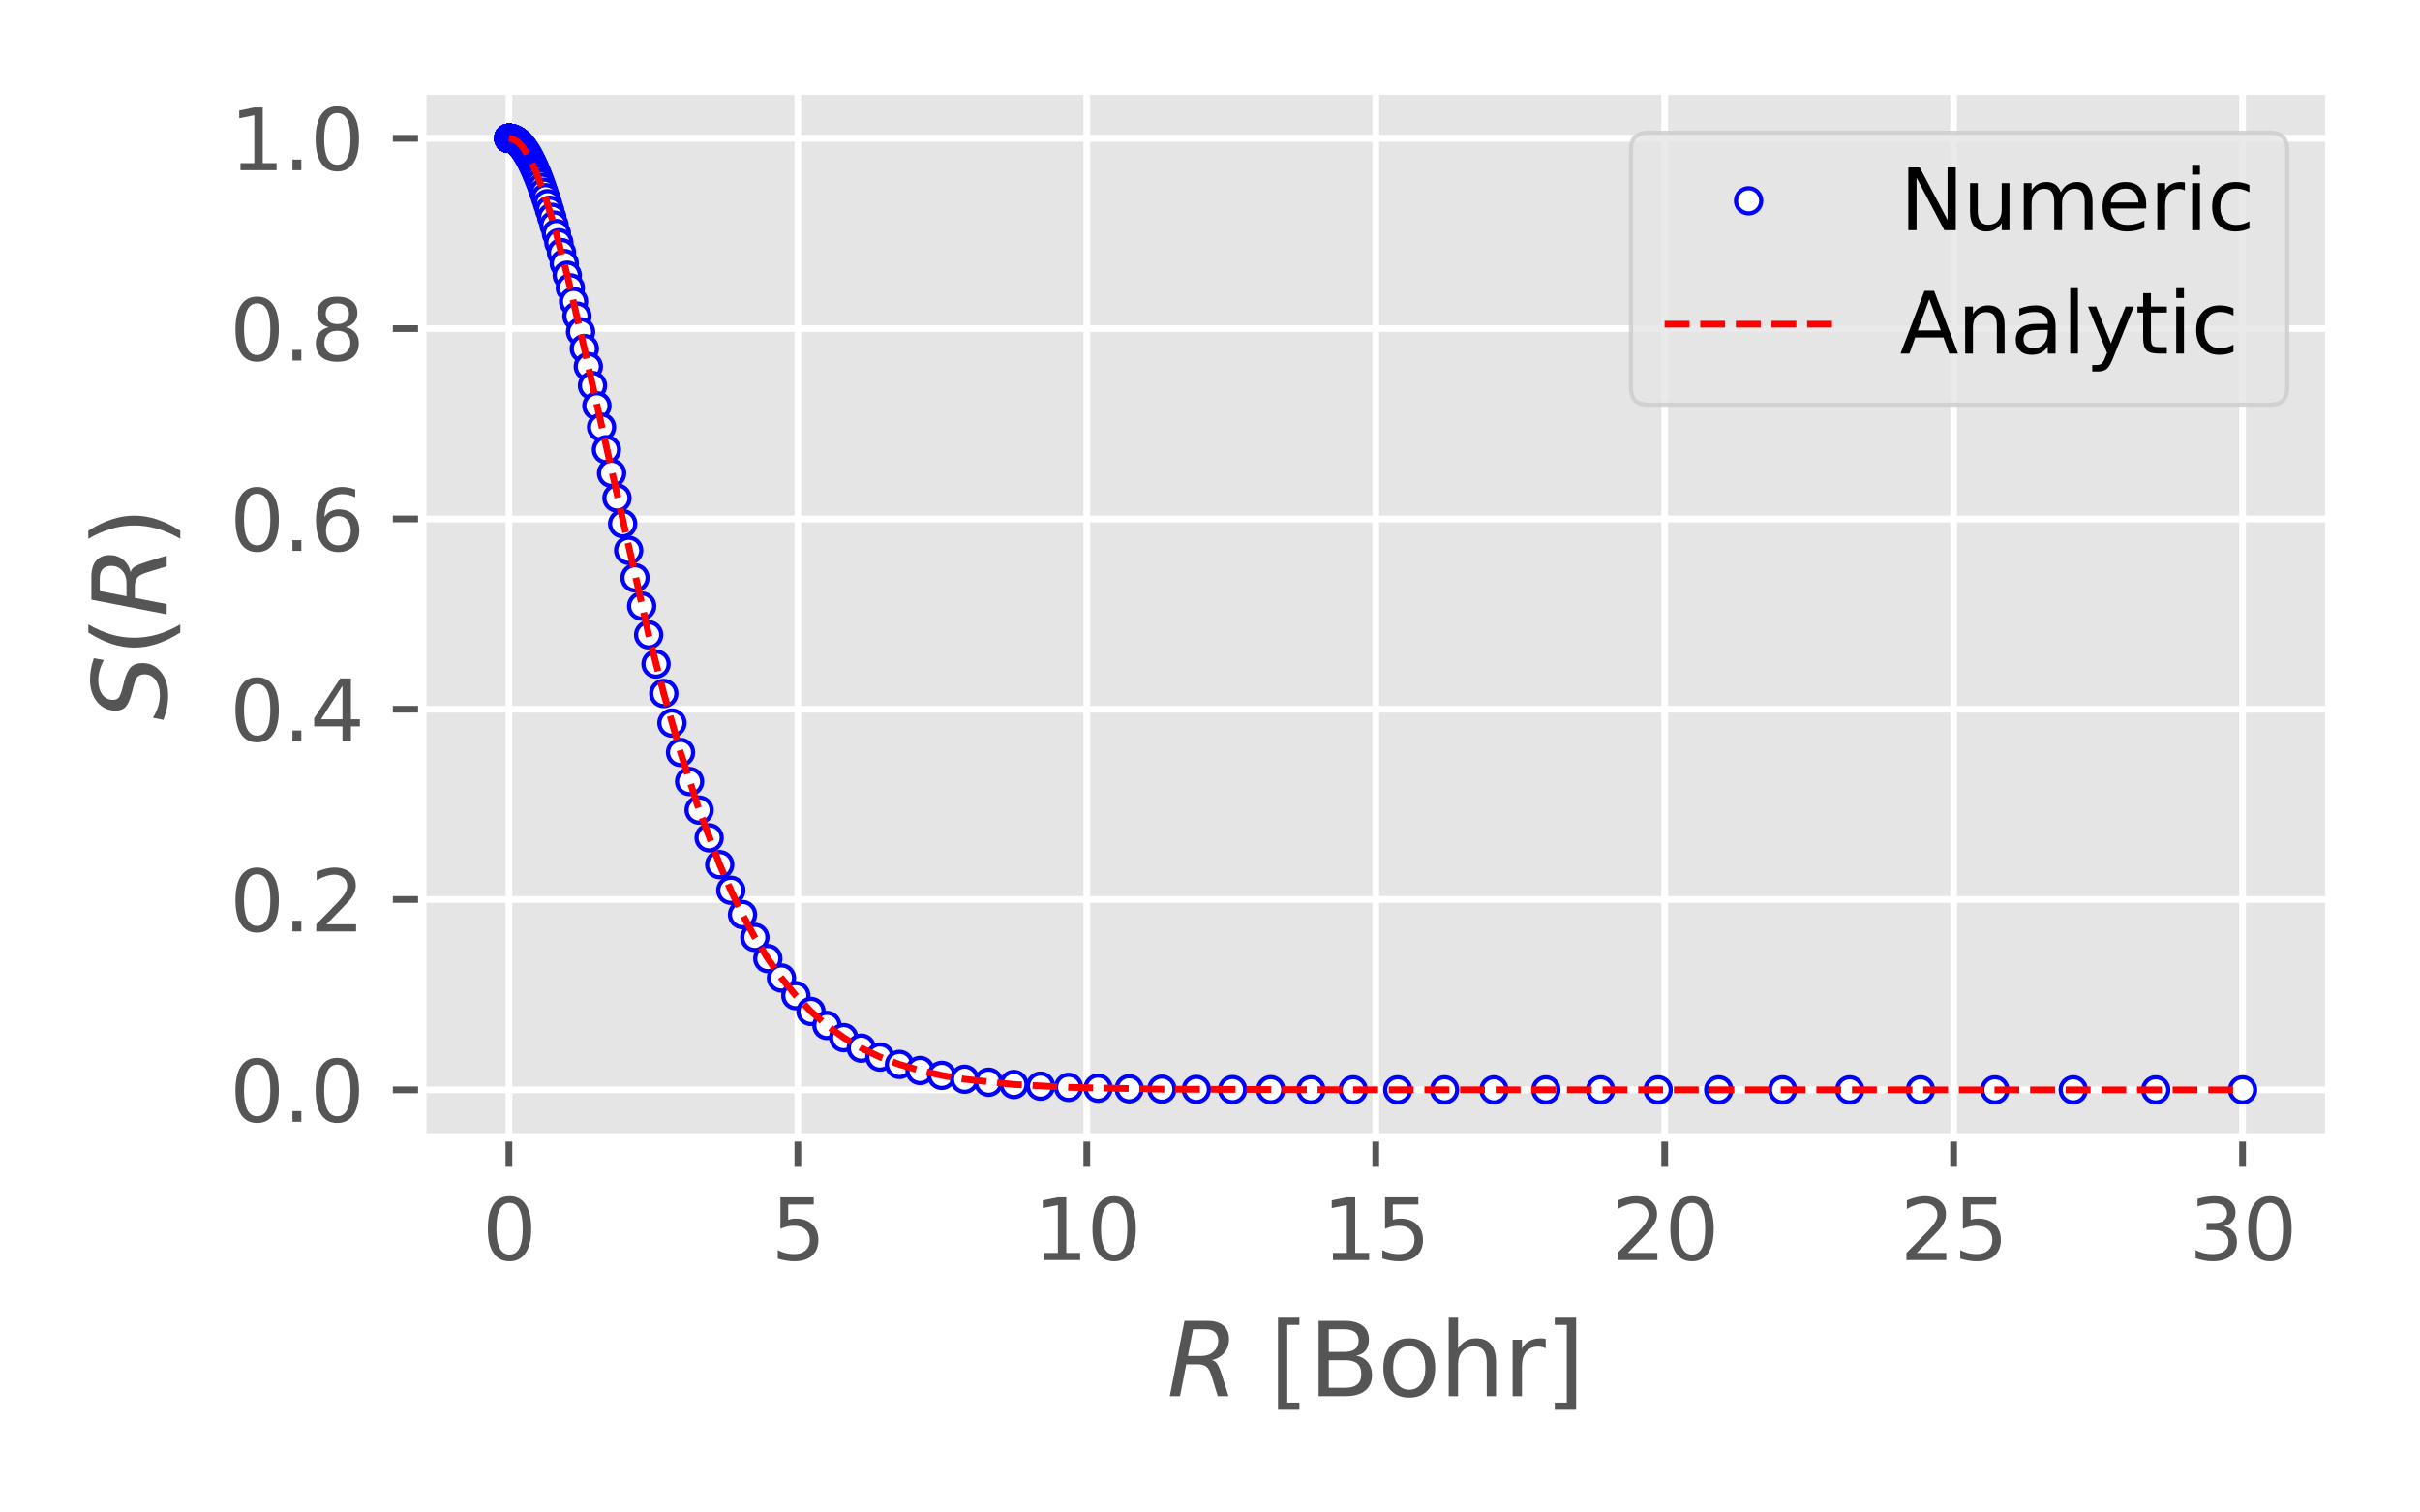 <?xml version="1.0" encoding="utf-8" standalone="no"?>
<!DOCTYPE svg PUBLIC "-//W3C//DTD SVG 1.1//EN"
  "http://www.w3.org/Graphics/SVG/1.1/DTD/svg11.dtd">
<svg xmlns:xlink="http://www.w3.org/1999/xlink" width="288pt" height="180pt" viewBox="0 0 288 180" xmlns="http://www.w3.org/2000/svg" version="1.1">
 <defs>
  <style type="text/css">*{stroke-linejoin: round; stroke-linecap: butt}</style>
 </defs>
 <g id="figure_1">
  <g id="patch_1">
   <path d="M 0 180 
L 288 180 
L 288 0 
L 0 0 
z
" style="fill: #ffffff"/>
  </g>
  <g id="axes_1">
   <g id="patch_2">
    <path d="M 50.25 135.36 
L 277.2 135.36 
L 277.2 10.8 
L 50.25 10.8 
z
" style="fill: #e5e5e5"/>
   </g>
   <g id="matplotlib.axis_1">
    <g id="xtick_1">
     <g id="line2d_1">
      <path d="M 60.565 135.36 
L 60.565 10.8 
" clip-path="url(#p4a7aaa3479)" style="fill: none; stroke: #ffffff; stroke-width: 0.8; stroke-linecap: square"/>
     </g>
     <g id="line2d_2">
      <defs>
       <path id="mb298e457af" d="M 0 0 
L 0 3.5 
" style="stroke: #555555; stroke-width: 0.8"/>
      </defs>
      <g>
       <use xlink:href="#mb298e457af" x="60.565" y="135.36" style="fill: #555555; stroke: #555555; stroke-width: 0.8"/>
      </g>
     </g>
     <g id="text_1">
      <!-- 0 -->
      <g style="fill: #555555" transform="translate(57.384 149.958)scale(0.1 -0.1)">
       <defs>
        <path id="DejaVuSans-30" d="M 2034 4250 
Q 1547 4250 1301 3770 
Q 1056 3291 1056 2328 
Q 1056 1369 1301 889 
Q 1547 409 2034 409 
Q 2525 409 2770 889 
Q 3016 1369 3016 2328 
Q 3016 3291 2770 3770 
Q 2525 4250 2034 4250 
z
M 2034 4750 
Q 2819 4750 3233 4129 
Q 3647 3509 3647 2328 
Q 3647 1150 3233 529 
Q 2819 -91 2034 -91 
Q 1250 -91 836 529 
Q 422 1150 422 2328 
Q 422 3509 836 4129 
Q 1250 4750 2034 4750 
z
" transform="scale(0.016)"/>
       </defs>
       <use xlink:href="#DejaVuSans-30"/>
      </g>
     </g>
    </g>
    <g id="xtick_2">
     <g id="line2d_3">
      <path d="M 94.952 135.36 
L 94.952 10.8 
" clip-path="url(#p4a7aaa3479)" style="fill: none; stroke: #ffffff; stroke-width: 0.8; stroke-linecap: square"/>
     </g>
     <g id="line2d_4">
      <g>
       <use xlink:href="#mb298e457af" x="94.952" y="135.36" style="fill: #555555; stroke: #555555; stroke-width: 0.8"/>
      </g>
     </g>
     <g id="text_2">
      <!-- 5 -->
      <g style="fill: #555555" transform="translate(91.771 149.958)scale(0.1 -0.1)">
       <defs>
        <path id="DejaVuSans-35" d="M 691 4666 
L 3169 4666 
L 3169 4134 
L 1269 4134 
L 1269 2991 
Q 1406 3038 1543 3061 
Q 1681 3084 1819 3084 
Q 2600 3084 3056 2656 
Q 3513 2228 3513 1497 
Q 3513 744 3044 326 
Q 2575 -91 1722 -91 
Q 1428 -91 1123 -41 
Q 819 9 494 109 
L 494 744 
Q 775 591 1075 516 
Q 1375 441 1709 441 
Q 2250 441 2565 725 
Q 2881 1009 2881 1497 
Q 2881 1984 2565 2268 
Q 2250 2553 1709 2553 
Q 1456 2553 1204 2497 
Q 953 2441 691 2322 
L 691 4666 
z
" transform="scale(0.016)"/>
       </defs>
       <use xlink:href="#DejaVuSans-35"/>
      </g>
     </g>
    </g>
    <g id="xtick_3">
     <g id="line2d_5">
      <path d="M 129.338 135.36 
L 129.338 10.8 
" clip-path="url(#p4a7aaa3479)" style="fill: none; stroke: #ffffff; stroke-width: 0.8; stroke-linecap: square"/>
     </g>
     <g id="line2d_6">
      <g>
       <use xlink:href="#mb298e457af" x="129.338" y="135.36" style="fill: #555555; stroke: #555555; stroke-width: 0.8"/>
      </g>
     </g>
     <g id="text_3">
      <!-- 10 -->
      <g style="fill: #555555" transform="translate(122.976 149.958)scale(0.1 -0.1)">
       <defs>
        <path id="DejaVuSans-31" d="M 794 531 
L 1825 531 
L 1825 4091 
L 703 3866 
L 703 4441 
L 1819 4666 
L 2450 4666 
L 2450 531 
L 3481 531 
L 3481 0 
L 794 0 
L 794 531 
z
" transform="scale(0.016)"/>
       </defs>
       <use xlink:href="#DejaVuSans-31"/>
       <use xlink:href="#DejaVuSans-30" x="63.623"/>
      </g>
     </g>
    </g>
    <g id="xtick_4">
     <g id="line2d_7">
      <path d="M 163.725 135.36 
L 163.725 10.8 
" clip-path="url(#p4a7aaa3479)" style="fill: none; stroke: #ffffff; stroke-width: 0.8; stroke-linecap: square"/>
     </g>
     <g id="line2d_8">
      <g>
       <use xlink:href="#mb298e457af" x="163.725" y="135.36" style="fill: #555555; stroke: #555555; stroke-width: 0.8"/>
      </g>
     </g>
     <g id="text_4">
      <!-- 15 -->
      <g style="fill: #555555" transform="translate(157.362 149.958)scale(0.1 -0.1)">
       <use xlink:href="#DejaVuSans-31"/>
       <use xlink:href="#DejaVuSans-35" x="63.623"/>
      </g>
     </g>
    </g>
    <g id="xtick_5">
     <g id="line2d_9">
      <path d="M 198.111 135.36 
L 198.111 10.8 
" clip-path="url(#p4a7aaa3479)" style="fill: none; stroke: #ffffff; stroke-width: 0.8; stroke-linecap: square"/>
     </g>
     <g id="line2d_10">
      <g>
       <use xlink:href="#mb298e457af" x="198.111" y="135.36" style="fill: #555555; stroke: #555555; stroke-width: 0.8"/>
      </g>
     </g>
     <g id="text_5">
      <!-- 20 -->
      <g style="fill: #555555" transform="translate(191.749 149.958)scale(0.1 -0.1)">
       <defs>
        <path id="DejaVuSans-32" d="M 1228 531 
L 3431 531 
L 3431 0 
L 469 0 
L 469 531 
Q 828 903 1448 1529 
Q 2069 2156 2228 2338 
Q 2531 2678 2651 2914 
Q 2772 3150 2772 3378 
Q 2772 3750 2511 3984 
Q 2250 4219 1831 4219 
Q 1534 4219 1204 4116 
Q 875 4013 500 3803 
L 500 4441 
Q 881 4594 1212 4672 
Q 1544 4750 1819 4750 
Q 2544 4750 2975 4387 
Q 3406 4025 3406 3419 
Q 3406 3131 3298 2873 
Q 3191 2616 2906 2266 
Q 2828 2175 2409 1742 
Q 1991 1309 1228 531 
z
" transform="scale(0.016)"/>
       </defs>
       <use xlink:href="#DejaVuSans-32"/>
       <use xlink:href="#DejaVuSans-30" x="63.623"/>
      </g>
     </g>
    </g>
    <g id="xtick_6">
     <g id="line2d_11">
      <path d="M 232.498 135.36 
L 232.498 10.8 
" clip-path="url(#p4a7aaa3479)" style="fill: none; stroke: #ffffff; stroke-width: 0.8; stroke-linecap: square"/>
     </g>
     <g id="line2d_12">
      <g>
       <use xlink:href="#mb298e457af" x="232.498" y="135.36" style="fill: #555555; stroke: #555555; stroke-width: 0.8"/>
      </g>
     </g>
     <g id="text_6">
      <!-- 25 -->
      <g style="fill: #555555" transform="translate(226.135 149.958)scale(0.1 -0.1)">
       <use xlink:href="#DejaVuSans-32"/>
       <use xlink:href="#DejaVuSans-35" x="63.623"/>
      </g>
     </g>
    </g>
    <g id="xtick_7">
     <g id="line2d_13">
      <path d="M 266.884 135.36 
L 266.884 10.8 
" clip-path="url(#p4a7aaa3479)" style="fill: none; stroke: #ffffff; stroke-width: 0.8; stroke-linecap: square"/>
     </g>
     <g id="line2d_14">
      <g>
       <use xlink:href="#mb298e457af" x="266.884" y="135.36" style="fill: #555555; stroke: #555555; stroke-width: 0.8"/>
      </g>
     </g>
     <g id="text_7">
      <!-- 30 -->
      <g style="fill: #555555" transform="translate(260.522 149.958)scale(0.1 -0.1)">
       <defs>
        <path id="DejaVuSans-33" d="M 2597 2516 
Q 3050 2419 3304 2112 
Q 3559 1806 3559 1356 
Q 3559 666 3084 287 
Q 2609 -91 1734 -91 
Q 1441 -91 1130 -33 
Q 819 25 488 141 
L 488 750 
Q 750 597 1062 519 
Q 1375 441 1716 441 
Q 2309 441 2620 675 
Q 2931 909 2931 1356 
Q 2931 1769 2642 2001 
Q 2353 2234 1838 2234 
L 1294 2234 
L 1294 2753 
L 1863 2753 
Q 2328 2753 2575 2939 
Q 2822 3125 2822 3475 
Q 2822 3834 2567 4026 
Q 2313 4219 1838 4219 
Q 1578 4219 1281 4162 
Q 984 4106 628 3988 
L 628 4550 
Q 988 4650 1302 4700 
Q 1616 4750 1894 4750 
Q 2613 4750 3031 4423 
Q 3450 4097 3450 3541 
Q 3450 3153 3228 2886 
Q 3006 2619 2597 2516 
z
" transform="scale(0.016)"/>
       </defs>
       <use xlink:href="#DejaVuSans-33"/>
       <use xlink:href="#DejaVuSans-30" x="63.623"/>
      </g>
     </g>
    </g>
    <g id="text_8">
     <!-- $R$ [Bohr] -->
     <g style="fill: #555555" transform="translate(138.885 166.156)scale(0.12 -0.12)">
      <defs>
       <path id="DejaVuSans-Oblique-52" d="M 1613 4147 
L 1294 2491 
L 2106 2491 
Q 2584 2491 2879 2755 
Q 3175 3019 3175 3444 
Q 3175 3784 2976 3965 
Q 2778 4147 2406 4147 
L 1613 4147 
z
M 2772 2241 
Q 2972 2194 3105 2009 
Q 3238 1825 3413 1275 
L 3809 0 
L 3144 0 
L 2778 1197 
Q 2638 1659 2453 1815 
Q 2269 1972 1888 1972 
L 1191 1972 
L 806 0 
L 172 0 
L 1081 4666 
L 2503 4666 
Q 3150 4666 3495 4373 
Q 3841 4081 3841 3531 
Q 3841 3044 3547 2687 
Q 3253 2331 2772 2241 
z
" transform="scale(0.016)"/>
       <path id="DejaVuSans-20" transform="scale(0.016)"/>
       <path id="DejaVuSans-5b" d="M 550 4863 
L 1875 4863 
L 1875 4416 
L 1125 4416 
L 1125 -397 
L 1875 -397 
L 1875 -844 
L 550 -844 
L 550 4863 
z
" transform="scale(0.016)"/>
       <path id="DejaVuSans-42" d="M 1259 2228 
L 1259 519 
L 2272 519 
Q 2781 519 3026 730 
Q 3272 941 3272 1375 
Q 3272 1813 3026 2020 
Q 2781 2228 2272 2228 
L 1259 2228 
z
M 1259 4147 
L 1259 2741 
L 2194 2741 
Q 2656 2741 2882 2914 
Q 3109 3088 3109 3444 
Q 3109 3797 2882 3972 
Q 2656 4147 2194 4147 
L 1259 4147 
z
M 628 4666 
L 2241 4666 
Q 2963 4666 3353 4366 
Q 3744 4066 3744 3513 
Q 3744 3084 3544 2831 
Q 3344 2578 2956 2516 
Q 3422 2416 3680 2098 
Q 3938 1781 3938 1306 
Q 3938 681 3513 340 
Q 3088 0 2303 0 
L 628 0 
L 628 4666 
z
" transform="scale(0.016)"/>
       <path id="DejaVuSans-6f" d="M 1959 3097 
Q 1497 3097 1228 2736 
Q 959 2375 959 1747 
Q 959 1119 1226 758 
Q 1494 397 1959 397 
Q 2419 397 2687 759 
Q 2956 1122 2956 1747 
Q 2956 2369 2687 2733 
Q 2419 3097 1959 3097 
z
M 1959 3584 
Q 2709 3584 3137 3096 
Q 3566 2609 3566 1747 
Q 3566 888 3137 398 
Q 2709 -91 1959 -91 
Q 1206 -91 779 398 
Q 353 888 353 1747 
Q 353 2609 779 3096 
Q 1206 3584 1959 3584 
z
" transform="scale(0.016)"/>
       <path id="DejaVuSans-68" d="M 3513 2113 
L 3513 0 
L 2938 0 
L 2938 2094 
Q 2938 2591 2744 2837 
Q 2550 3084 2163 3084 
Q 1697 3084 1428 2787 
Q 1159 2491 1159 1978 
L 1159 0 
L 581 0 
L 581 4863 
L 1159 4863 
L 1159 2956 
Q 1366 3272 1645 3428 
Q 1925 3584 2291 3584 
Q 2894 3584 3203 3211 
Q 3513 2838 3513 2113 
z
" transform="scale(0.016)"/>
       <path id="DejaVuSans-72" d="M 2631 2963 
Q 2534 3019 2420 3045 
Q 2306 3072 2169 3072 
Q 1681 3072 1420 2755 
Q 1159 2438 1159 1844 
L 1159 0 
L 581 0 
L 581 3500 
L 1159 3500 
L 1159 2956 
Q 1341 3275 1631 3429 
Q 1922 3584 2338 3584 
Q 2397 3584 2469 3576 
Q 2541 3569 2628 3553 
L 2631 2963 
z
" transform="scale(0.016)"/>
       <path id="DejaVuSans-5d" d="M 1947 4863 
L 1947 -844 
L 622 -844 
L 622 -397 
L 1369 -397 
L 1369 4416 
L 622 4416 
L 622 4863 
L 1947 4863 
z
" transform="scale(0.016)"/>
      </defs>
      <use xlink:href="#DejaVuSans-Oblique-52" transform="translate(0 0.016)"/>
      <use xlink:href="#DejaVuSans-20" transform="translate(69.482 0.016)"/>
      <use xlink:href="#DejaVuSans-5b" transform="translate(101.27 0.016)"/>
      <use xlink:href="#DejaVuSans-42" transform="translate(140.283 0.016)"/>
      <use xlink:href="#DejaVuSans-6f" transform="translate(208.887 0.016)"/>
      <use xlink:href="#DejaVuSans-68" transform="translate(270.068 0.016)"/>
      <use xlink:href="#DejaVuSans-72" transform="translate(333.447 0.016)"/>
      <use xlink:href="#DejaVuSans-5d" transform="translate(374.561 0.016)"/>
     </g>
    </g>
   </g>
   <g id="matplotlib.axis_2">
    <g id="ytick_1">
     <g id="line2d_15">
      <path d="M 50.25 129.698 
L 277.2 129.698 
" clip-path="url(#p4a7aaa3479)" style="fill: none; stroke: #ffffff; stroke-width: 0.8; stroke-linecap: square"/>
     </g>
     <g id="line2d_16">
      <defs>
       <path id="m8375c12305" d="M 0 0 
L -3.5 0 
" style="stroke: #555555; stroke-width: 0.8"/>
      </defs>
      <g>
       <use xlink:href="#m8375c12305" x="50.25" y="129.698" style="fill: #555555; stroke: #555555; stroke-width: 0.8"/>
      </g>
     </g>
     <g id="text_9">
      <!-- 0.0 -->
      <g style="fill: #555555" transform="translate(27.347 133.497)scale(0.1 -0.1)">
       <defs>
        <path id="DejaVuSans-2e" d="M 684 794 
L 1344 794 
L 1344 0 
L 684 0 
L 684 794 
z
" transform="scale(0.016)"/>
       </defs>
       <use xlink:href="#DejaVuSans-30"/>
       <use xlink:href="#DejaVuSans-2e" x="63.623"/>
       <use xlink:href="#DejaVuSans-30" x="95.41"/>
      </g>
     </g>
    </g>
    <g id="ytick_2">
     <g id="line2d_17">
      <path d="M 50.25 107.051 
L 277.2 107.051 
" clip-path="url(#p4a7aaa3479)" style="fill: none; stroke: #ffffff; stroke-width: 0.8; stroke-linecap: square"/>
     </g>
     <g id="line2d_18">
      <g>
       <use xlink:href="#m8375c12305" x="50.25" y="107.051" style="fill: #555555; stroke: #555555; stroke-width: 0.8"/>
      </g>
     </g>
     <g id="text_10">
      <!-- 0.2 -->
      <g style="fill: #555555" transform="translate(27.347 110.85)scale(0.1 -0.1)">
       <use xlink:href="#DejaVuSans-30"/>
       <use xlink:href="#DejaVuSans-2e" x="63.623"/>
       <use xlink:href="#DejaVuSans-32" x="95.41"/>
      </g>
     </g>
    </g>
    <g id="ytick_3">
     <g id="line2d_19">
      <path d="M 50.25 84.404 
L 277.2 84.404 
" clip-path="url(#p4a7aaa3479)" style="fill: none; stroke: #ffffff; stroke-width: 0.8; stroke-linecap: square"/>
     </g>
     <g id="line2d_20">
      <g>
       <use xlink:href="#m8375c12305" x="50.25" y="84.404" style="fill: #555555; stroke: #555555; stroke-width: 0.8"/>
      </g>
     </g>
     <g id="text_11">
      <!-- 0.4 -->
      <g style="fill: #555555" transform="translate(27.347 88.203)scale(0.1 -0.1)">
       <defs>
        <path id="DejaVuSans-34" d="M 2419 4116 
L 825 1625 
L 2419 1625 
L 2419 4116 
z
M 2253 4666 
L 3047 4666 
L 3047 1625 
L 3713 1625 
L 3713 1100 
L 3047 1100 
L 3047 0 
L 2419 0 
L 2419 1100 
L 313 1100 
L 313 1709 
L 2253 4666 
z
" transform="scale(0.016)"/>
       </defs>
       <use xlink:href="#DejaVuSans-30"/>
       <use xlink:href="#DejaVuSans-2e" x="63.623"/>
       <use xlink:href="#DejaVuSans-34" x="95.41"/>
      </g>
     </g>
    </g>
    <g id="ytick_4">
     <g id="line2d_21">
      <path d="M 50.25 61.756 
L 277.2 61.756 
" clip-path="url(#p4a7aaa3479)" style="fill: none; stroke: #ffffff; stroke-width: 0.8; stroke-linecap: square"/>
     </g>
     <g id="line2d_22">
      <g>
       <use xlink:href="#m8375c12305" x="50.25" y="61.756" style="fill: #555555; stroke: #555555; stroke-width: 0.8"/>
      </g>
     </g>
     <g id="text_12">
      <!-- 0.6 -->
      <g style="fill: #555555" transform="translate(27.347 65.556)scale(0.1 -0.1)">
       <defs>
        <path id="DejaVuSans-36" d="M 2113 2584 
Q 1688 2584 1439 2293 
Q 1191 2003 1191 1497 
Q 1191 994 1439 701 
Q 1688 409 2113 409 
Q 2538 409 2786 701 
Q 3034 994 3034 1497 
Q 3034 2003 2786 2293 
Q 2538 2584 2113 2584 
z
M 3366 4563 
L 3366 3988 
Q 3128 4100 2886 4159 
Q 2644 4219 2406 4219 
Q 1781 4219 1451 3797 
Q 1122 3375 1075 2522 
Q 1259 2794 1537 2939 
Q 1816 3084 2150 3084 
Q 2853 3084 3261 2657 
Q 3669 2231 3669 1497 
Q 3669 778 3244 343 
Q 2819 -91 2113 -91 
Q 1303 -91 875 529 
Q 447 1150 447 2328 
Q 447 3434 972 4092 
Q 1497 4750 2381 4750 
Q 2619 4750 2861 4703 
Q 3103 4656 3366 4563 
z
" transform="scale(0.016)"/>
       </defs>
       <use xlink:href="#DejaVuSans-30"/>
       <use xlink:href="#DejaVuSans-2e" x="63.623"/>
       <use xlink:href="#DejaVuSans-36" x="95.41"/>
      </g>
     </g>
    </g>
    <g id="ytick_5">
     <g id="line2d_23">
      <path d="M 50.25 39.109 
L 277.2 39.109 
" clip-path="url(#p4a7aaa3479)" style="fill: none; stroke: #ffffff; stroke-width: 0.8; stroke-linecap: square"/>
     </g>
     <g id="line2d_24">
      <g>
       <use xlink:href="#m8375c12305" x="50.25" y="39.109" style="fill: #555555; stroke: #555555; stroke-width: 0.8"/>
      </g>
     </g>
     <g id="text_13">
      <!-- 0.8 -->
      <g style="fill: #555555" transform="translate(27.347 42.908)scale(0.1 -0.1)">
       <defs>
        <path id="DejaVuSans-38" d="M 2034 2216 
Q 1584 2216 1326 1975 
Q 1069 1734 1069 1313 
Q 1069 891 1326 650 
Q 1584 409 2034 409 
Q 2484 409 2743 651 
Q 3003 894 3003 1313 
Q 3003 1734 2745 1975 
Q 2488 2216 2034 2216 
z
M 1403 2484 
Q 997 2584 770 2862 
Q 544 3141 544 3541 
Q 544 4100 942 4425 
Q 1341 4750 2034 4750 
Q 2731 4750 3128 4425 
Q 3525 4100 3525 3541 
Q 3525 3141 3298 2862 
Q 3072 2584 2669 2484 
Q 3125 2378 3379 2068 
Q 3634 1759 3634 1313 
Q 3634 634 3220 271 
Q 2806 -91 2034 -91 
Q 1263 -91 848 271 
Q 434 634 434 1313 
Q 434 1759 690 2068 
Q 947 2378 1403 2484 
z
M 1172 3481 
Q 1172 3119 1398 2916 
Q 1625 2713 2034 2713 
Q 2441 2713 2670 2916 
Q 2900 3119 2900 3481 
Q 2900 3844 2670 4047 
Q 2441 4250 2034 4250 
Q 1625 4250 1398 4047 
Q 1172 3844 1172 3481 
z
" transform="scale(0.016)"/>
       </defs>
       <use xlink:href="#DejaVuSans-30"/>
       <use xlink:href="#DejaVuSans-2e" x="63.623"/>
       <use xlink:href="#DejaVuSans-38" x="95.41"/>
      </g>
     </g>
    </g>
    <g id="ytick_6">
     <g id="line2d_25">
      <path d="M 50.25 16.462 
L 277.2 16.462 
" clip-path="url(#p4a7aaa3479)" style="fill: none; stroke: #ffffff; stroke-width: 0.8; stroke-linecap: square"/>
     </g>
     <g id="line2d_26">
      <g>
       <use xlink:href="#m8375c12305" x="50.25" y="16.462" style="fill: #555555; stroke: #555555; stroke-width: 0.8"/>
      </g>
     </g>
     <g id="text_14">
      <!-- 1.0 -->
      <g style="fill: #555555" transform="translate(27.347 20.261)scale(0.1 -0.1)">
       <use xlink:href="#DejaVuSans-31"/>
       <use xlink:href="#DejaVuSans-2e" x="63.623"/>
       <use xlink:href="#DejaVuSans-30" x="95.41"/>
      </g>
     </g>
    </g>
    <g id="text_15">
     <!-- $S(R)$ -->
     <g style="fill: #555555" transform="translate(19.851 85.74)rotate(-90)scale(0.12 -0.12)">
      <defs>
       <path id="DejaVuSans-Oblique-53" d="M 3859 4513 
L 3738 3897 
Q 3422 4066 3111 4152 
Q 2800 4238 2509 4238 
Q 1944 4238 1609 3991 
Q 1275 3744 1275 3334 
Q 1275 3109 1398 2989 
Q 1522 2869 2034 2731 
L 2413 2638 
Q 3053 2472 3303 2217 
Q 3553 1963 3553 1503 
Q 3553 797 2998 353 
Q 2444 -91 1538 -91 
Q 1166 -91 791 -17 
Q 416 56 38 206 
L 166 856 
Q 513 641 861 531 
Q 1209 422 1556 422 
Q 2147 422 2503 684 
Q 2859 947 2859 1369 
Q 2859 1650 2717 1795 
Q 2575 1941 2106 2059 
L 1728 2156 
Q 1081 2325 845 2545 
Q 609 2766 609 3163 
Q 609 3859 1145 4304 
Q 1681 4750 2541 4750 
Q 2875 4750 3203 4690 
Q 3531 4631 3859 4513 
z
" transform="scale(0.016)"/>
       <path id="DejaVuSans-28" d="M 1984 4856 
Q 1566 4138 1362 3434 
Q 1159 2731 1159 2009 
Q 1159 1288 1364 580 
Q 1569 -128 1984 -844 
L 1484 -844 
Q 1016 -109 783 600 
Q 550 1309 550 2009 
Q 550 2706 781 3412 
Q 1013 4119 1484 4856 
L 1984 4856 
z
" transform="scale(0.016)"/>
       <path id="DejaVuSans-29" d="M 513 4856 
L 1013 4856 
Q 1481 4119 1714 3412 
Q 1947 2706 1947 2009 
Q 1947 1309 1714 600 
Q 1481 -109 1013 -844 
L 513 -844 
Q 928 -128 1133 580 
Q 1338 1288 1338 2009 
Q 1338 2731 1133 3434 
Q 928 4138 513 4856 
z
" transform="scale(0.016)"/>
      </defs>
      <use xlink:href="#DejaVuSans-Oblique-53" transform="translate(0 0.125)"/>
      <use xlink:href="#DejaVuSans-28" transform="translate(63.477 0.125)"/>
      <use xlink:href="#DejaVuSans-Oblique-52" transform="translate(102.49 0.125)"/>
      <use xlink:href="#DejaVuSans-29" transform="translate(171.973 0.125)"/>
     </g>
    </g>
   </g>
   <g id="line2d_27">
    <defs>
     <path id="mb5b6cc14d1" d="M 0 1.5 
C 0.398 1.5 0.779 1.342 1.061 1.061 
C 1.342 0.779 1.5 0.398 1.5 0 
C 1.5 -0.398 1.342 -0.779 1.061 -1.061 
C 0.779 -1.342 0.398 -1.5 0 -1.5 
C -0.398 -1.5 -0.779 -1.342 -1.061 -1.061 
C -1.342 -0.779 -1.5 -0.398 -1.5 0 
C -1.5 0.398 -1.342 0.779 -1.061 1.061 
C -0.779 1.342 -0.398 1.5 0 1.5 
z
" style="stroke: #0000ff; stroke-width: 0.5"/>
    </defs>
    <g clip-path="url(#p4a7aaa3479)">
     <use xlink:href="#mb5b6cc14d1" x="60.566" y="16.462" style="fill: #ffffff; stroke: #0000ff; stroke-width: 0.5"/>
     <use xlink:href="#mb5b6cc14d1" x="60.566" y="16.462" style="fill: #ffffff; stroke: #0000ff; stroke-width: 0.5"/>
     <use xlink:href="#mb5b6cc14d1" x="60.566" y="16.462" style="fill: #ffffff; stroke: #0000ff; stroke-width: 0.5"/>
     <use xlink:href="#mb5b6cc14d1" x="60.566" y="16.462" style="fill: #ffffff; stroke: #0000ff; stroke-width: 0.5"/>
     <use xlink:href="#mb5b6cc14d1" x="60.566" y="16.462" style="fill: #ffffff; stroke: #0000ff; stroke-width: 0.5"/>
     <use xlink:href="#mb5b6cc14d1" x="60.566" y="16.462" style="fill: #ffffff; stroke: #0000ff; stroke-width: 0.5"/>
     <use xlink:href="#mb5b6cc14d1" x="60.566" y="16.462" style="fill: #ffffff; stroke: #0000ff; stroke-width: 0.5"/>
     <use xlink:href="#mb5b6cc14d1" x="60.566" y="16.462" style="fill: #ffffff; stroke: #0000ff; stroke-width: 0.5"/>
     <use xlink:href="#mb5b6cc14d1" x="60.566" y="16.462" style="fill: #ffffff; stroke: #0000ff; stroke-width: 0.5"/>
     <use xlink:href="#mb5b6cc14d1" x="60.566" y="16.462" style="fill: #ffffff; stroke: #0000ff; stroke-width: 0.5"/>
     <use xlink:href="#mb5b6cc14d1" x="60.566" y="16.462" style="fill: #ffffff; stroke: #0000ff; stroke-width: 0.5"/>
     <use xlink:href="#mb5b6cc14d1" x="60.566" y="16.462" style="fill: #ffffff; stroke: #0000ff; stroke-width: 0.5"/>
     <use xlink:href="#mb5b6cc14d1" x="60.566" y="16.462" style="fill: #ffffff; stroke: #0000ff; stroke-width: 0.5"/>
     <use xlink:href="#mb5b6cc14d1" x="60.566" y="16.462" style="fill: #ffffff; stroke: #0000ff; stroke-width: 0.5"/>
     <use xlink:href="#mb5b6cc14d1" x="60.566" y="16.462" style="fill: #ffffff; stroke: #0000ff; stroke-width: 0.5"/>
     <use xlink:href="#mb5b6cc14d1" x="60.566" y="16.462" style="fill: #ffffff; stroke: #0000ff; stroke-width: 0.5"/>
     <use xlink:href="#mb5b6cc14d1" x="60.566" y="16.462" style="fill: #ffffff; stroke: #0000ff; stroke-width: 0.5"/>
     <use xlink:href="#mb5b6cc14d1" x="60.566" y="16.462" style="fill: #ffffff; stroke: #0000ff; stroke-width: 0.5"/>
     <use xlink:href="#mb5b6cc14d1" x="60.567" y="16.462" style="fill: #ffffff; stroke: #0000ff; stroke-width: 0.5"/>
     <use xlink:href="#mb5b6cc14d1" x="60.567" y="16.462" style="fill: #ffffff; stroke: #0000ff; stroke-width: 0.5"/>
     <use xlink:href="#mb5b6cc14d1" x="60.567" y="16.462" style="fill: #ffffff; stroke: #0000ff; stroke-width: 0.5"/>
     <use xlink:href="#mb5b6cc14d1" x="60.567" y="16.462" style="fill: #ffffff; stroke: #0000ff; stroke-width: 0.5"/>
     <use xlink:href="#mb5b6cc14d1" x="60.567" y="16.462" style="fill: #ffffff; stroke: #0000ff; stroke-width: 0.5"/>
     <use xlink:href="#mb5b6cc14d1" x="60.567" y="16.462" style="fill: #ffffff; stroke: #0000ff; stroke-width: 0.5"/>
     <use xlink:href="#mb5b6cc14d1" x="60.567" y="16.462" style="fill: #ffffff; stroke: #0000ff; stroke-width: 0.5"/>
     <use xlink:href="#mb5b6cc14d1" x="60.567" y="16.462" style="fill: #ffffff; stroke: #0000ff; stroke-width: 0.5"/>
     <use xlink:href="#mb5b6cc14d1" x="60.567" y="16.462" style="fill: #ffffff; stroke: #0000ff; stroke-width: 0.5"/>
     <use xlink:href="#mb5b6cc14d1" x="60.567" y="16.462" style="fill: #ffffff; stroke: #0000ff; stroke-width: 0.5"/>
     <use xlink:href="#mb5b6cc14d1" x="60.567" y="16.462" style="fill: #ffffff; stroke: #0000ff; stroke-width: 0.5"/>
     <use xlink:href="#mb5b6cc14d1" x="60.567" y="16.462" style="fill: #ffffff; stroke: #0000ff; stroke-width: 0.5"/>
     <use xlink:href="#mb5b6cc14d1" x="60.567" y="16.462" style="fill: #ffffff; stroke: #0000ff; stroke-width: 0.5"/>
     <use xlink:href="#mb5b6cc14d1" x="60.568" y="16.462" style="fill: #ffffff; stroke: #0000ff; stroke-width: 0.5"/>
     <use xlink:href="#mb5b6cc14d1" x="60.568" y="16.462" style="fill: #ffffff; stroke: #0000ff; stroke-width: 0.5"/>
     <use xlink:href="#mb5b6cc14d1" x="60.568" y="16.462" style="fill: #ffffff; stroke: #0000ff; stroke-width: 0.5"/>
     <use xlink:href="#mb5b6cc14d1" x="60.568" y="16.462" style="fill: #ffffff; stroke: #0000ff; stroke-width: 0.5"/>
     <use xlink:href="#mb5b6cc14d1" x="60.568" y="16.462" style="fill: #ffffff; stroke: #0000ff; stroke-width: 0.5"/>
     <use xlink:href="#mb5b6cc14d1" x="60.568" y="16.462" style="fill: #ffffff; stroke: #0000ff; stroke-width: 0.5"/>
     <use xlink:href="#mb5b6cc14d1" x="60.568" y="16.462" style="fill: #ffffff; stroke: #0000ff; stroke-width: 0.5"/>
     <use xlink:href="#mb5b6cc14d1" x="60.568" y="16.462" style="fill: #ffffff; stroke: #0000ff; stroke-width: 0.5"/>
     <use xlink:href="#mb5b6cc14d1" x="60.569" y="16.462" style="fill: #ffffff; stroke: #0000ff; stroke-width: 0.5"/>
     <use xlink:href="#mb5b6cc14d1" x="60.569" y="16.462" style="fill: #ffffff; stroke: #0000ff; stroke-width: 0.5"/>
     <use xlink:href="#mb5b6cc14d1" x="60.569" y="16.462" style="fill: #ffffff; stroke: #0000ff; stroke-width: 0.5"/>
     <use xlink:href="#mb5b6cc14d1" x="60.569" y="16.462" style="fill: #ffffff; stroke: #0000ff; stroke-width: 0.5"/>
     <use xlink:href="#mb5b6cc14d1" x="60.569" y="16.462" style="fill: #ffffff; stroke: #0000ff; stroke-width: 0.5"/>
     <use xlink:href="#mb5b6cc14d1" x="60.57" y="16.462" style="fill: #ffffff; stroke: #0000ff; stroke-width: 0.5"/>
     <use xlink:href="#mb5b6cc14d1" x="60.57" y="16.462" style="fill: #ffffff; stroke: #0000ff; stroke-width: 0.5"/>
     <use xlink:href="#mb5b6cc14d1" x="60.57" y="16.462" style="fill: #ffffff; stroke: #0000ff; stroke-width: 0.5"/>
     <use xlink:href="#mb5b6cc14d1" x="60.57" y="16.462" style="fill: #ffffff; stroke: #0000ff; stroke-width: 0.5"/>
     <use xlink:href="#mb5b6cc14d1" x="60.57" y="16.462" style="fill: #ffffff; stroke: #0000ff; stroke-width: 0.5"/>
     <use xlink:href="#mb5b6cc14d1" x="60.571" y="16.462" style="fill: #ffffff; stroke: #0000ff; stroke-width: 0.5"/>
     <use xlink:href="#mb5b6cc14d1" x="60.571" y="16.462" style="fill: #ffffff; stroke: #0000ff; stroke-width: 0.5"/>
     <use xlink:href="#mb5b6cc14d1" x="60.571" y="16.462" style="fill: #ffffff; stroke: #0000ff; stroke-width: 0.5"/>
     <use xlink:href="#mb5b6cc14d1" x="60.572" y="16.462" style="fill: #ffffff; stroke: #0000ff; stroke-width: 0.5"/>
     <use xlink:href="#mb5b6cc14d1" x="60.572" y="16.462" style="fill: #ffffff; stroke: #0000ff; stroke-width: 0.5"/>
     <use xlink:href="#mb5b6cc14d1" x="60.572" y="16.462" style="fill: #ffffff; stroke: #0000ff; stroke-width: 0.5"/>
     <use xlink:href="#mb5b6cc14d1" x="60.573" y="16.462" style="fill: #ffffff; stroke: #0000ff; stroke-width: 0.5"/>
     <use xlink:href="#mb5b6cc14d1" x="60.573" y="16.462" style="fill: #ffffff; stroke: #0000ff; stroke-width: 0.5"/>
     <use xlink:href="#mb5b6cc14d1" x="60.573" y="16.462" style="fill: #ffffff; stroke: #0000ff; stroke-width: 0.5"/>
     <use xlink:href="#mb5b6cc14d1" x="60.574" y="16.462" style="fill: #ffffff; stroke: #0000ff; stroke-width: 0.5"/>
     <use xlink:href="#mb5b6cc14d1" x="60.574" y="16.462" style="fill: #ffffff; stroke: #0000ff; stroke-width: 0.5"/>
     <use xlink:href="#mb5b6cc14d1" x="60.575" y="16.462" style="fill: #ffffff; stroke: #0000ff; stroke-width: 0.5"/>
     <use xlink:href="#mb5b6cc14d1" x="60.575" y="16.462" style="fill: #ffffff; stroke: #0000ff; stroke-width: 0.5"/>
     <use xlink:href="#mb5b6cc14d1" x="60.576" y="16.462" style="fill: #ffffff; stroke: #0000ff; stroke-width: 0.5"/>
     <use xlink:href="#mb5b6cc14d1" x="60.576" y="16.462" style="fill: #ffffff; stroke: #0000ff; stroke-width: 0.5"/>
     <use xlink:href="#mb5b6cc14d1" x="60.577" y="16.462" style="fill: #ffffff; stroke: #0000ff; stroke-width: 0.5"/>
     <use xlink:href="#mb5b6cc14d1" x="60.577" y="16.462" style="fill: #ffffff; stroke: #0000ff; stroke-width: 0.5"/>
     <use xlink:href="#mb5b6cc14d1" x="60.578" y="16.462" style="fill: #ffffff; stroke: #0000ff; stroke-width: 0.5"/>
     <use xlink:href="#mb5b6cc14d1" x="60.579" y="16.462" style="fill: #ffffff; stroke: #0000ff; stroke-width: 0.5"/>
     <use xlink:href="#mb5b6cc14d1" x="60.579" y="16.462" style="fill: #ffffff; stroke: #0000ff; stroke-width: 0.5"/>
     <use xlink:href="#mb5b6cc14d1" x="60.58" y="16.462" style="fill: #ffffff; stroke: #0000ff; stroke-width: 0.5"/>
     <use xlink:href="#mb5b6cc14d1" x="60.581" y="16.462" style="fill: #ffffff; stroke: #0000ff; stroke-width: 0.5"/>
     <use xlink:href="#mb5b6cc14d1" x="60.582" y="16.462" style="fill: #ffffff; stroke: #0000ff; stroke-width: 0.5"/>
     <use xlink:href="#mb5b6cc14d1" x="60.582" y="16.462" style="fill: #ffffff; stroke: #0000ff; stroke-width: 0.5"/>
     <use xlink:href="#mb5b6cc14d1" x="60.583" y="16.462" style="fill: #ffffff; stroke: #0000ff; stroke-width: 0.5"/>
     <use xlink:href="#mb5b6cc14d1" x="60.584" y="16.462" style="fill: #ffffff; stroke: #0000ff; stroke-width: 0.5"/>
     <use xlink:href="#mb5b6cc14d1" x="60.585" y="16.462" style="fill: #ffffff; stroke: #0000ff; stroke-width: 0.5"/>
     <use xlink:href="#mb5b6cc14d1" x="60.586" y="16.462" style="fill: #ffffff; stroke: #0000ff; stroke-width: 0.5"/>
     <use xlink:href="#mb5b6cc14d1" x="60.587" y="16.462" style="fill: #ffffff; stroke: #0000ff; stroke-width: 0.5"/>
     <use xlink:href="#mb5b6cc14d1" x="60.589" y="16.462" style="fill: #ffffff; stroke: #0000ff; stroke-width: 0.5"/>
     <use xlink:href="#mb5b6cc14d1" x="60.59" y="16.462" style="fill: #ffffff; stroke: #0000ff; stroke-width: 0.5"/>
     <use xlink:href="#mb5b6cc14d1" x="60.591" y="16.462" style="fill: #ffffff; stroke: #0000ff; stroke-width: 0.5"/>
     <use xlink:href="#mb5b6cc14d1" x="60.592" y="16.462" style="fill: #ffffff; stroke: #0000ff; stroke-width: 0.5"/>
     <use xlink:href="#mb5b6cc14d1" x="60.594" y="16.462" style="fill: #ffffff; stroke: #0000ff; stroke-width: 0.5"/>
     <use xlink:href="#mb5b6cc14d1" x="60.595" y="16.462" style="fill: #ffffff; stroke: #0000ff; stroke-width: 0.5"/>
     <use xlink:href="#mb5b6cc14d1" x="60.597" y="16.462" style="fill: #ffffff; stroke: #0000ff; stroke-width: 0.5"/>
     <use xlink:href="#mb5b6cc14d1" x="60.599" y="16.462" style="fill: #ffffff; stroke: #0000ff; stroke-width: 0.5"/>
     <use xlink:href="#mb5b6cc14d1" x="60.6" y="16.462" style="fill: #ffffff; stroke: #0000ff; stroke-width: 0.5"/>
     <use xlink:href="#mb5b6cc14d1" x="60.602" y="16.462" style="fill: #ffffff; stroke: #0000ff; stroke-width: 0.5"/>
     <use xlink:href="#mb5b6cc14d1" x="60.604" y="16.462" style="fill: #ffffff; stroke: #0000ff; stroke-width: 0.5"/>
     <use xlink:href="#mb5b6cc14d1" x="60.606" y="16.462" style="fill: #ffffff; stroke: #0000ff; stroke-width: 0.5"/>
     <use xlink:href="#mb5b6cc14d1" x="60.608" y="16.463" style="fill: #ffffff; stroke: #0000ff; stroke-width: 0.5"/>
     <use xlink:href="#mb5b6cc14d1" x="60.611" y="16.463" style="fill: #ffffff; stroke: #0000ff; stroke-width: 0.5"/>
     <use xlink:href="#mb5b6cc14d1" x="60.613" y="16.463" style="fill: #ffffff; stroke: #0000ff; stroke-width: 0.5"/>
     <use xlink:href="#mb5b6cc14d1" x="60.615" y="16.463" style="fill: #ffffff; stroke: #0000ff; stroke-width: 0.5"/>
     <use xlink:href="#mb5b6cc14d1" x="60.618" y="16.463" style="fill: #ffffff; stroke: #0000ff; stroke-width: 0.5"/>
     <use xlink:href="#mb5b6cc14d1" x="60.621" y="16.463" style="fill: #ffffff; stroke: #0000ff; stroke-width: 0.5"/>
     <use xlink:href="#mb5b6cc14d1" x="60.624" y="16.463" style="fill: #ffffff; stroke: #0000ff; stroke-width: 0.5"/>
     <use xlink:href="#mb5b6cc14d1" x="60.627" y="16.463" style="fill: #ffffff; stroke: #0000ff; stroke-width: 0.5"/>
     <use xlink:href="#mb5b6cc14d1" x="60.63" y="16.463" style="fill: #ffffff; stroke: #0000ff; stroke-width: 0.5"/>
     <use xlink:href="#mb5b6cc14d1" x="60.634" y="16.464" style="fill: #ffffff; stroke: #0000ff; stroke-width: 0.5"/>
     <use xlink:href="#mb5b6cc14d1" x="60.637" y="16.464" style="fill: #ffffff; stroke: #0000ff; stroke-width: 0.5"/>
     <use xlink:href="#mb5b6cc14d1" x="60.641" y="16.464" style="fill: #ffffff; stroke: #0000ff; stroke-width: 0.5"/>
     <use xlink:href="#mb5b6cc14d1" x="60.645" y="16.464" style="fill: #ffffff; stroke: #0000ff; stroke-width: 0.5"/>
     <use xlink:href="#mb5b6cc14d1" x="60.649" y="16.465" style="fill: #ffffff; stroke: #0000ff; stroke-width: 0.5"/>
     <use xlink:href="#mb5b6cc14d1" x="60.653" y="16.465" style="fill: #ffffff; stroke: #0000ff; stroke-width: 0.5"/>
     <use xlink:href="#mb5b6cc14d1" x="60.658" y="16.465" style="fill: #ffffff; stroke: #0000ff; stroke-width: 0.5"/>
     <use xlink:href="#mb5b6cc14d1" x="60.663" y="16.466" style="fill: #ffffff; stroke: #0000ff; stroke-width: 0.5"/>
     <use xlink:href="#mb5b6cc14d1" x="60.668" y="16.466" style="fill: #ffffff; stroke: #0000ff; stroke-width: 0.5"/>
     <use xlink:href="#mb5b6cc14d1" x="60.674" y="16.466" style="fill: #ffffff; stroke: #0000ff; stroke-width: 0.5"/>
     <use xlink:href="#mb5b6cc14d1" x="60.679" y="16.467" style="fill: #ffffff; stroke: #0000ff; stroke-width: 0.5"/>
     <use xlink:href="#mb5b6cc14d1" x="60.685" y="16.468" style="fill: #ffffff; stroke: #0000ff; stroke-width: 0.5"/>
     <use xlink:href="#mb5b6cc14d1" x="60.692" y="16.468" style="fill: #ffffff; stroke: #0000ff; stroke-width: 0.5"/>
     <use xlink:href="#mb5b6cc14d1" x="60.698" y="16.469" style="fill: #ffffff; stroke: #0000ff; stroke-width: 0.5"/>
     <use xlink:href="#mb5b6cc14d1" x="60.705" y="16.47" style="fill: #ffffff; stroke: #0000ff; stroke-width: 0.5"/>
     <use xlink:href="#mb5b6cc14d1" x="60.713" y="16.47" style="fill: #ffffff; stroke: #0000ff; stroke-width: 0.5"/>
     <use xlink:href="#mb5b6cc14d1" x="60.72" y="16.471" style="fill: #ffffff; stroke: #0000ff; stroke-width: 0.5"/>
     <use xlink:href="#mb5b6cc14d1" x="60.728" y="16.472" style="fill: #ffffff; stroke: #0000ff; stroke-width: 0.5"/>
     <use xlink:href="#mb5b6cc14d1" x="60.737" y="16.474" style="fill: #ffffff; stroke: #0000ff; stroke-width: 0.5"/>
     <use xlink:href="#mb5b6cc14d1" x="60.746" y="16.475" style="fill: #ffffff; stroke: #0000ff; stroke-width: 0.5"/>
     <use xlink:href="#mb5b6cc14d1" x="60.756" y="16.476" style="fill: #ffffff; stroke: #0000ff; stroke-width: 0.5"/>
     <use xlink:href="#mb5b6cc14d1" x="60.766" y="16.478" style="fill: #ffffff; stroke: #0000ff; stroke-width: 0.5"/>
     <use xlink:href="#mb5b6cc14d1" x="60.776" y="16.48" style="fill: #ffffff; stroke: #0000ff; stroke-width: 0.5"/>
     <use xlink:href="#mb5b6cc14d1" x="60.787" y="16.481" style="fill: #ffffff; stroke: #0000ff; stroke-width: 0.5"/>
     <use xlink:href="#mb5b6cc14d1" x="60.799" y="16.484" style="fill: #ffffff; stroke: #0000ff; stroke-width: 0.5"/>
     <use xlink:href="#mb5b6cc14d1" x="60.811" y="16.486" style="fill: #ffffff; stroke: #0000ff; stroke-width: 0.5"/>
     <use xlink:href="#mb5b6cc14d1" x="60.824" y="16.489" style="fill: #ffffff; stroke: #0000ff; stroke-width: 0.5"/>
     <use xlink:href="#mb5b6cc14d1" x="60.838" y="16.491" style="fill: #ffffff; stroke: #0000ff; stroke-width: 0.5"/>
     <use xlink:href="#mb5b6cc14d1" x="60.852" y="16.495" style="fill: #ffffff; stroke: #0000ff; stroke-width: 0.5"/>
     <use xlink:href="#mb5b6cc14d1" x="60.867" y="16.498" style="fill: #ffffff; stroke: #0000ff; stroke-width: 0.5"/>
     <use xlink:href="#mb5b6cc14d1" x="60.883" y="16.502" style="fill: #ffffff; stroke: #0000ff; stroke-width: 0.5"/>
     <use xlink:href="#mb5b6cc14d1" x="60.9" y="16.506" style="fill: #ffffff; stroke: #0000ff; stroke-width: 0.5"/>
     <use xlink:href="#mb5b6cc14d1" x="60.918" y="16.511" style="fill: #ffffff; stroke: #0000ff; stroke-width: 0.5"/>
     <use xlink:href="#mb5b6cc14d1" x="60.936" y="16.517" style="fill: #ffffff; stroke: #0000ff; stroke-width: 0.5"/>
     <use xlink:href="#mb5b6cc14d1" x="60.956" y="16.523" style="fill: #ffffff; stroke: #0000ff; stroke-width: 0.5"/>
     <use xlink:href="#mb5b6cc14d1" x="60.976" y="16.529" style="fill: #ffffff; stroke: #0000ff; stroke-width: 0.5"/>
     <use xlink:href="#mb5b6cc14d1" x="60.998" y="16.536" style="fill: #ffffff; stroke: #0000ff; stroke-width: 0.5"/>
     <use xlink:href="#mb5b6cc14d1" x="61.021" y="16.545" style="fill: #ffffff; stroke: #0000ff; stroke-width: 0.5"/>
     <use xlink:href="#mb5b6cc14d1" x="61.045" y="16.553" style="fill: #ffffff; stroke: #0000ff; stroke-width: 0.5"/>
     <use xlink:href="#mb5b6cc14d1" x="61.07" y="16.563" style="fill: #ffffff; stroke: #0000ff; stroke-width: 0.5"/>
     <use xlink:href="#mb5b6cc14d1" x="61.097" y="16.574" style="fill: #ffffff; stroke: #0000ff; stroke-width: 0.5"/>
     <use xlink:href="#mb5b6cc14d1" x="61.125" y="16.587" style="fill: #ffffff; stroke: #0000ff; stroke-width: 0.5"/>
     <use xlink:href="#mb5b6cc14d1" x="61.154" y="16.6" style="fill: #ffffff; stroke: #0000ff; stroke-width: 0.5"/>
     <use xlink:href="#mb5b6cc14d1" x="61.186" y="16.615" style="fill: #ffffff; stroke: #0000ff; stroke-width: 0.5"/>
     <use xlink:href="#mb5b6cc14d1" x="61.218" y="16.631" style="fill: #ffffff; stroke: #0000ff; stroke-width: 0.5"/>
     <use xlink:href="#mb5b6cc14d1" x="61.253" y="16.65" style="fill: #ffffff; stroke: #0000ff; stroke-width: 0.5"/>
     <use xlink:href="#mb5b6cc14d1" x="61.289" y="16.67" style="fill: #ffffff; stroke: #0000ff; stroke-width: 0.5"/>
     <use xlink:href="#mb5b6cc14d1" x="61.327" y="16.693" style="fill: #ffffff; stroke: #0000ff; stroke-width: 0.5"/>
     <use xlink:href="#mb5b6cc14d1" x="61.367" y="16.717" style="fill: #ffffff; stroke: #0000ff; stroke-width: 0.5"/>
     <use xlink:href="#mb5b6cc14d1" x="61.409" y="16.745" style="fill: #ffffff; stroke: #0000ff; stroke-width: 0.5"/>
     <use xlink:href="#mb5b6cc14d1" x="61.454" y="16.776" style="fill: #ffffff; stroke: #0000ff; stroke-width: 0.5"/>
     <use xlink:href="#mb5b6cc14d1" x="61.501" y="16.809" style="fill: #ffffff; stroke: #0000ff; stroke-width: 0.5"/>
     <use xlink:href="#mb5b6cc14d1" x="61.55" y="16.847" style="fill: #ffffff; stroke: #0000ff; stroke-width: 0.5"/>
     <use xlink:href="#mb5b6cc14d1" x="61.602" y="16.888" style="fill: #ffffff; stroke: #0000ff; stroke-width: 0.5"/>
     <use xlink:href="#mb5b6cc14d1" x="61.657" y="16.934" style="fill: #ffffff; stroke: #0000ff; stroke-width: 0.5"/>
     <use xlink:href="#mb5b6cc14d1" x="61.714" y="16.985" style="fill: #ffffff; stroke: #0000ff; stroke-width: 0.5"/>
     <use xlink:href="#mb5b6cc14d1" x="61.775" y="17.041" style="fill: #ffffff; stroke: #0000ff; stroke-width: 0.5"/>
     <use xlink:href="#mb5b6cc14d1" x="61.839" y="17.104" style="fill: #ffffff; stroke: #0000ff; stroke-width: 0.5"/>
     <use xlink:href="#mb5b6cc14d1" x="61.906" y="17.172" style="fill: #ffffff; stroke: #0000ff; stroke-width: 0.5"/>
     <use xlink:href="#mb5b6cc14d1" x="61.976" y="17.249" style="fill: #ffffff; stroke: #0000ff; stroke-width: 0.5"/>
     <use xlink:href="#mb5b6cc14d1" x="62.051" y="17.333" style="fill: #ffffff; stroke: #0000ff; stroke-width: 0.5"/>
     <use xlink:href="#mb5b6cc14d1" x="62.129" y="17.426" style="fill: #ffffff; stroke: #0000ff; stroke-width: 0.5"/>
     <use xlink:href="#mb5b6cc14d1" x="62.212" y="17.53" style="fill: #ffffff; stroke: #0000ff; stroke-width: 0.5"/>
     <use xlink:href="#mb5b6cc14d1" x="62.298" y="17.644" style="fill: #ffffff; stroke: #0000ff; stroke-width: 0.5"/>
     <use xlink:href="#mb5b6cc14d1" x="62.39" y="17.77" style="fill: #ffffff; stroke: #0000ff; stroke-width: 0.5"/>
     <use xlink:href="#mb5b6cc14d1" x="62.486" y="17.909" style="fill: #ffffff; stroke: #0000ff; stroke-width: 0.5"/>
     <use xlink:href="#mb5b6cc14d1" x="62.587" y="18.063" style="fill: #ffffff; stroke: #0000ff; stroke-width: 0.5"/>
     <use xlink:href="#mb5b6cc14d1" x="62.694" y="18.233" style="fill: #ffffff; stroke: #0000ff; stroke-width: 0.5"/>
     <use xlink:href="#mb5b6cc14d1" x="62.806" y="18.421" style="fill: #ffffff; stroke: #0000ff; stroke-width: 0.5"/>
     <use xlink:href="#mb5b6cc14d1" x="62.924" y="18.628" style="fill: #ffffff; stroke: #0000ff; stroke-width: 0.5"/>
     <use xlink:href="#mb5b6cc14d1" x="63.049" y="18.856" style="fill: #ffffff; stroke: #0000ff; stroke-width: 0.5"/>
     <use xlink:href="#mb5b6cc14d1" x="63.18" y="19.108" style="fill: #ffffff; stroke: #0000ff; stroke-width: 0.5"/>
     <use xlink:href="#mb5b6cc14d1" x="63.318" y="19.386" style="fill: #ffffff; stroke: #0000ff; stroke-width: 0.5"/>
     <use xlink:href="#mb5b6cc14d1" x="63.463" y="19.692" style="fill: #ffffff; stroke: #0000ff; stroke-width: 0.5"/>
     <use xlink:href="#mb5b6cc14d1" x="63.616" y="20.029" style="fill: #ffffff; stroke: #0000ff; stroke-width: 0.5"/>
     <use xlink:href="#mb5b6cc14d1" x="63.776" y="20.4" style="fill: #ffffff; stroke: #0000ff; stroke-width: 0.5"/>
     <use xlink:href="#mb5b6cc14d1" x="63.946" y="20.808" style="fill: #ffffff; stroke: #0000ff; stroke-width: 0.5"/>
     <use xlink:href="#mb5b6cc14d1" x="64.124" y="21.257" style="fill: #ffffff; stroke: #0000ff; stroke-width: 0.5"/>
     <use xlink:href="#mb5b6cc14d1" x="64.312" y="21.749" style="fill: #ffffff; stroke: #0000ff; stroke-width: 0.5"/>
     <use xlink:href="#mb5b6cc14d1" x="64.509" y="22.289" style="fill: #ffffff; stroke: #0000ff; stroke-width: 0.5"/>
     <use xlink:href="#mb5b6cc14d1" x="64.717" y="22.882" style="fill: #ffffff; stroke: #0000ff; stroke-width: 0.5"/>
     <use xlink:href="#mb5b6cc14d1" x="64.936" y="23.531" style="fill: #ffffff; stroke: #0000ff; stroke-width: 0.5"/>
     <use xlink:href="#mb5b6cc14d1" x="65.167" y="24.241" style="fill: #ffffff; stroke: #0000ff; stroke-width: 0.5"/>
     <use xlink:href="#mb5b6cc14d1" x="65.409" y="25.017" style="fill: #ffffff; stroke: #0000ff; stroke-width: 0.5"/>
     <use xlink:href="#mb5b6cc14d1" x="65.665" y="25.864" style="fill: #ffffff; stroke: #0000ff; stroke-width: 0.5"/>
     <use xlink:href="#mb5b6cc14d1" x="65.934" y="26.788" style="fill: #ffffff; stroke: #0000ff; stroke-width: 0.5"/>
     <use xlink:href="#mb5b6cc14d1" x="66.217" y="27.795" style="fill: #ffffff; stroke: #0000ff; stroke-width: 0.5"/>
     <use xlink:href="#mb5b6cc14d1" x="66.515" y="28.889" style="fill: #ffffff; stroke: #0000ff; stroke-width: 0.5"/>
     <use xlink:href="#mb5b6cc14d1" x="66.829" y="30.077" style="fill: #ffffff; stroke: #0000ff; stroke-width: 0.5"/>
     <use xlink:href="#mb5b6cc14d1" x="67.159" y="31.364" style="fill: #ffffff; stroke: #0000ff; stroke-width: 0.5"/>
     <use xlink:href="#mb5b6cc14d1" x="67.507" y="32.756" style="fill: #ffffff; stroke: #0000ff; stroke-width: 0.5"/>
     <use xlink:href="#mb5b6cc14d1" x="67.873" y="34.26" style="fill: #ffffff; stroke: #0000ff; stroke-width: 0.5"/>
     <use xlink:href="#mb5b6cc14d1" x="68.258" y="35.88" style="fill: #ffffff; stroke: #0000ff; stroke-width: 0.5"/>
     <use xlink:href="#mb5b6cc14d1" x="68.664" y="37.622" style="fill: #ffffff; stroke: #0000ff; stroke-width: 0.5"/>
     <use xlink:href="#mb5b6cc14d1" x="69.091" y="39.49" style="fill: #ffffff; stroke: #0000ff; stroke-width: 0.5"/>
     <use xlink:href="#mb5b6cc14d1" x="69.54" y="41.489" style="fill: #ffffff; stroke: #0000ff; stroke-width: 0.5"/>
     <use xlink:href="#mb5b6cc14d1" x="70.014" y="43.621" style="fill: #ffffff; stroke: #0000ff; stroke-width: 0.5"/>
     <use xlink:href="#mb5b6cc14d1" x="70.512" y="45.889" style="fill: #ffffff; stroke: #0000ff; stroke-width: 0.5"/>
     <use xlink:href="#mb5b6cc14d1" x="71.037" y="48.295" style="fill: #ffffff; stroke: #0000ff; stroke-width: 0.5"/>
     <use xlink:href="#mb5b6cc14d1" x="71.589" y="50.839" style="fill: #ffffff; stroke: #0000ff; stroke-width: 0.5"/>
     <use xlink:href="#mb5b6cc14d1" x="72.17" y="53.518" style="fill: #ffffff; stroke: #0000ff; stroke-width: 0.5"/>
     <use xlink:href="#mb5b6cc14d1" x="72.782" y="56.329" style="fill: #ffffff; stroke: #0000ff; stroke-width: 0.5"/>
     <use xlink:href="#mb5b6cc14d1" x="73.426" y="59.268" style="fill: #ffffff; stroke: #0000ff; stroke-width: 0.5"/>
     <use xlink:href="#mb5b6cc14d1" x="74.105" y="62.328" style="fill: #ffffff; stroke: #0000ff; stroke-width: 0.5"/>
     <use xlink:href="#mb5b6cc14d1" x="74.819" y="65.498" style="fill: #ffffff; stroke: #0000ff; stroke-width: 0.5"/>
     <use xlink:href="#mb5b6cc14d1" x="75.57" y="68.768" style="fill: #ffffff; stroke: #0000ff; stroke-width: 0.5"/>
     <use xlink:href="#mb5b6cc14d1" x="76.362" y="72.124" style="fill: #ffffff; stroke: #0000ff; stroke-width: 0.5"/>
     <use xlink:href="#mb5b6cc14d1" x="77.195" y="75.549" style="fill: #ffffff; stroke: #0000ff; stroke-width: 0.5"/>
     <use xlink:href="#mb5b6cc14d1" x="78.072" y="79.026" style="fill: #ffffff; stroke: #0000ff; stroke-width: 0.5"/>
     <use xlink:href="#mb5b6cc14d1" x="78.995" y="82.533" style="fill: #ffffff; stroke: #0000ff; stroke-width: 0.5"/>
     <use xlink:href="#mb5b6cc14d1" x="79.967" y="86.049" style="fill: #ffffff; stroke: #0000ff; stroke-width: 0.5"/>
     <use xlink:href="#mb5b6cc14d1" x="80.99" y="89.55" style="fill: #ffffff; stroke: #0000ff; stroke-width: 0.5"/>
     <use xlink:href="#mb5b6cc14d1" x="82.067" y="93.011" style="fill: #ffffff; stroke: #0000ff; stroke-width: 0.5"/>
     <use xlink:href="#mb5b6cc14d1" x="83.201" y="96.407" style="fill: #ffffff; stroke: #0000ff; stroke-width: 0.5"/>
     <use xlink:href="#mb5b6cc14d1" x="84.395" y="99.712" style="fill: #ffffff; stroke: #0000ff; stroke-width: 0.5"/>
     <use xlink:href="#mb5b6cc14d1" x="85.651" y="102.903" style="fill: #ffffff; stroke: #0000ff; stroke-width: 0.5"/>
     <use xlink:href="#mb5b6cc14d1" x="86.974" y="105.955" style="fill: #ffffff; stroke: #0000ff; stroke-width: 0.5"/>
     <use xlink:href="#mb5b6cc14d1" x="88.367" y="108.848" style="fill: #ffffff; stroke: #0000ff; stroke-width: 0.5"/>
     <use xlink:href="#mb5b6cc14d1" x="89.833" y="111.561" style="fill: #ffffff; stroke: #0000ff; stroke-width: 0.5"/>
     <use xlink:href="#mb5b6cc14d1" x="91.377" y="114.081" style="fill: #ffffff; stroke: #0000ff; stroke-width: 0.5"/>
     <use xlink:href="#mb5b6cc14d1" x="93.001" y="116.394" style="fill: #ffffff; stroke: #0000ff; stroke-width: 0.5"/>
     <use xlink:href="#mb5b6cc14d1" x="94.712" y="118.493" style="fill: #ffffff; stroke: #0000ff; stroke-width: 0.5"/>
     <use xlink:href="#mb5b6cc14d1" x="96.513" y="120.374" style="fill: #ffffff; stroke: #0000ff; stroke-width: 0.5"/>
     <use xlink:href="#mb5b6cc14d1" x="98.409" y="122.038" style="fill: #ffffff; stroke: #0000ff; stroke-width: 0.5"/>
     <use xlink:href="#mb5b6cc14d1" x="100.404" y="123.49" style="fill: #ffffff; stroke: #0000ff; stroke-width: 0.5"/>
     <use xlink:href="#mb5b6cc14d1" x="102.505" y="124.739" style="fill: #ffffff; stroke: #0000ff; stroke-width: 0.5"/>
     <use xlink:href="#mb5b6cc14d1" x="104.717" y="125.796" style="fill: #ffffff; stroke: #0000ff; stroke-width: 0.5"/>
     <use xlink:href="#mb5b6cc14d1" x="107.045" y="126.676" style="fill: #ffffff; stroke: #0000ff; stroke-width: 0.5"/>
     <use xlink:href="#mb5b6cc14d1" x="109.497" y="127.398" style="fill: #ffffff; stroke: #0000ff; stroke-width: 0.5"/>
     <use xlink:href="#mb5b6cc14d1" x="112.077" y="127.978" style="fill: #ffffff; stroke: #0000ff; stroke-width: 0.5"/>
     <use xlink:href="#mb5b6cc14d1" x="114.794" y="128.436" style="fill: #ffffff; stroke: #0000ff; stroke-width: 0.5"/>
     <use xlink:href="#mb5b6cc14d1" x="117.653" y="128.791" style="fill: #ffffff; stroke: #0000ff; stroke-width: 0.5"/>
     <use xlink:href="#mb5b6cc14d1" x="120.664" y="129.06" style="fill: #ffffff; stroke: #0000ff; stroke-width: 0.5"/>
     <use xlink:href="#mb5b6cc14d1" x="123.833" y="129.259" style="fill: #ffffff; stroke: #0000ff; stroke-width: 0.5"/>
     <use xlink:href="#mb5b6cc14d1" x="127.17" y="129.403" style="fill: #ffffff; stroke: #0000ff; stroke-width: 0.5"/>
     <use xlink:href="#mb5b6cc14d1" x="130.682" y="129.504" style="fill: #ffffff; stroke: #0000ff; stroke-width: 0.5"/>
     <use xlink:href="#mb5b6cc14d1" x="134.38" y="129.574" style="fill: #ffffff; stroke: #0000ff; stroke-width: 0.5"/>
     <use xlink:href="#mb5b6cc14d1" x="138.273" y="129.621" style="fill: #ffffff; stroke: #0000ff; stroke-width: 0.5"/>
     <use xlink:href="#mb5b6cc14d1" x="142.371" y="129.652" style="fill: #ffffff; stroke: #0000ff; stroke-width: 0.5"/>
     <use xlink:href="#mb5b6cc14d1" x="146.685" y="129.671" style="fill: #ffffff; stroke: #0000ff; stroke-width: 0.5"/>
     <use xlink:href="#mb5b6cc14d1" x="151.227" y="129.683" style="fill: #ffffff; stroke: #0000ff; stroke-width: 0.5"/>
     <use xlink:href="#mb5b6cc14d1" x="156.008" y="129.69" style="fill: #ffffff; stroke: #0000ff; stroke-width: 0.5"/>
     <use xlink:href="#mb5b6cc14d1" x="161.041" y="129.694" style="fill: #ffffff; stroke: #0000ff; stroke-width: 0.5"/>
     <use xlink:href="#mb5b6cc14d1" x="166.34" y="129.696" style="fill: #ffffff; stroke: #0000ff; stroke-width: 0.5"/>
     <use xlink:href="#mb5b6cc14d1" x="171.918" y="129.697" style="fill: #ffffff; stroke: #0000ff; stroke-width: 0.5"/>
     <use xlink:href="#mb5b6cc14d1" x="177.791" y="129.698" style="fill: #ffffff; stroke: #0000ff; stroke-width: 0.5"/>
     <use xlink:href="#mb5b6cc14d1" x="183.973" y="129.698" style="fill: #ffffff; stroke: #0000ff; stroke-width: 0.5"/>
     <use xlink:href="#mb5b6cc14d1" x="190.481" y="129.698" style="fill: #ffffff; stroke: #0000ff; stroke-width: 0.5"/>
     <use xlink:href="#mb5b6cc14d1" x="197.332" y="129.698" style="fill: #ffffff; stroke: #0000ff; stroke-width: 0.5"/>
     <use xlink:href="#mb5b6cc14d1" x="204.545" y="129.698" style="fill: #ffffff; stroke: #0000ff; stroke-width: 0.5"/>
     <use xlink:href="#mb5b6cc14d1" x="212.138" y="129.698" style="fill: #ffffff; stroke: #0000ff; stroke-width: 0.5"/>
     <use xlink:href="#mb5b6cc14d1" x="220.131" y="129.698" style="fill: #ffffff; stroke: #0000ff; stroke-width: 0.5"/>
     <use xlink:href="#mb5b6cc14d1" x="228.546" y="129.698" style="fill: #ffffff; stroke: #0000ff; stroke-width: 0.5"/>
     <use xlink:href="#mb5b6cc14d1" x="237.405" y="129.698" style="fill: #ffffff; stroke: #0000ff; stroke-width: 0.5"/>
     <use xlink:href="#mb5b6cc14d1" x="246.731" y="129.698" style="fill: #ffffff; stroke: #0000ff; stroke-width: 0.5"/>
     <use xlink:href="#mb5b6cc14d1" x="256.549" y="129.698" style="fill: #ffffff; stroke: #0000ff; stroke-width: 0.5"/>
     <use xlink:href="#mb5b6cc14d1" x="266.884" y="129.698" style="fill: #ffffff; stroke: #0000ff; stroke-width: 0.5"/>
    </g>
   </g>
   <g id="line2d_28">
    <path d="M 60.566 16.462 
L 61.07 16.563 
L 61.602 16.888 
L 62.212 17.53 
L 62.924 18.628 
L 63.776 20.4 
L 64.717 22.882 
L 65.934 26.788 
L 67.507 32.756 
L 69.54 41.489 
L 77.195 75.549 
L 78.995 82.533 
L 80.99 89.55 
L 83.201 96.407 
L 85.651 102.903 
L 86.974 105.955 
L 88.367 108.848 
L 89.833 111.561 
L 91.377 114.081 
L 93.001 116.394 
L 94.712 118.493 
L 96.513 120.374 
L 98.409 122.038 
L 100.404 123.49 
L 102.505 124.739 
L 104.717 125.796 
L 107.045 126.676 
L 109.497 127.398 
L 112.077 127.978 
L 114.794 128.436 
L 120.664 129.06 
L 127.17 129.403 
L 138.273 129.621 
L 161.041 129.694 
L 266.884 129.698 
L 266.884 129.698 
" clip-path="url(#p4a7aaa3479)" style="fill: none; stroke-dasharray: 2.96,1.28; stroke-dashoffset: 0; stroke: #ff0000; stroke-width: 0.8"/>
   </g>
   <g id="patch_3">
    <path d="M 50.25 135.36 
L 50.25 10.8 
" style="fill: none; stroke: #ffffff; stroke-linejoin: miter; stroke-linecap: square"/>
   </g>
   <g id="patch_4">
    <path d="M 277.2 135.36 
L 277.2 10.8 
" style="fill: none; stroke: #ffffff; stroke-linejoin: miter; stroke-linecap: square"/>
   </g>
   <g id="patch_5">
    <path d="M 50.25 135.36 
L 277.2 135.36 
" style="fill: none; stroke: #ffffff; stroke-linejoin: miter; stroke-linecap: square"/>
   </g>
   <g id="patch_6">
    <path d="M 50.25 10.8 
L 277.2 10.8 
" style="fill: none; stroke: #ffffff; stroke-linejoin: miter; stroke-linecap: square"/>
   </g>
   <g id="legend_1">
    <g id="patch_7">
     <path d="M 196.1 48.156 
L 270.2 48.156 
Q 272.2 48.156 272.2 46.156 
L 272.2 17.8 
Q 272.2 15.8 270.2 15.8 
L 196.1 15.8 
Q 194.1 15.8 194.1 17.8 
L 194.1 46.156 
Q 194.1 48.156 196.1 48.156 
z
" style="fill: #e5e5e5; opacity: 0.8; stroke: #cccccc; stroke-width: 0.5; stroke-linejoin: miter"/>
    </g>
    <g id="line2d_29">
     <g>
      <use xlink:href="#mb5b6cc14d1" x="208.1" y="23.898" style="fill: #ffffff; stroke: #0000ff; stroke-width: 0.5"/>
     </g>
    </g>
    <g id="text_16">
     <!-- Numeric -->
     <g transform="translate(226.1 27.398)scale(0.1 -0.1)">
      <defs>
       <path id="DejaVuSans-4e" d="M 628 4666 
L 1478 4666 
L 3547 763 
L 3547 4666 
L 4159 4666 
L 4159 0 
L 3309 0 
L 1241 3903 
L 1241 0 
L 628 0 
L 628 4666 
z
" transform="scale(0.016)"/>
       <path id="DejaVuSans-75" d="M 544 1381 
L 544 3500 
L 1119 3500 
L 1119 1403 
Q 1119 906 1312 657 
Q 1506 409 1894 409 
Q 2359 409 2629 706 
Q 2900 1003 2900 1516 
L 2900 3500 
L 3475 3500 
L 3475 0 
L 2900 0 
L 2900 538 
Q 2691 219 2414 64 
Q 2138 -91 1772 -91 
Q 1169 -91 856 284 
Q 544 659 544 1381 
z
M 1991 3584 
L 1991 3584 
z
" transform="scale(0.016)"/>
       <path id="DejaVuSans-6d" d="M 3328 2828 
Q 3544 3216 3844 3400 
Q 4144 3584 4550 3584 
Q 5097 3584 5394 3201 
Q 5691 2819 5691 2113 
L 5691 0 
L 5113 0 
L 5113 2094 
Q 5113 2597 4934 2840 
Q 4756 3084 4391 3084 
Q 3944 3084 3684 2787 
Q 3425 2491 3425 1978 
L 3425 0 
L 2847 0 
L 2847 2094 
Q 2847 2600 2669 2842 
Q 2491 3084 2119 3084 
Q 1678 3084 1418 2786 
Q 1159 2488 1159 1978 
L 1159 0 
L 581 0 
L 581 3500 
L 1159 3500 
L 1159 2956 
Q 1356 3278 1631 3431 
Q 1906 3584 2284 3584 
Q 2666 3584 2933 3390 
Q 3200 3197 3328 2828 
z
" transform="scale(0.016)"/>
       <path id="DejaVuSans-65" d="M 3597 1894 
L 3597 1613 
L 953 1613 
Q 991 1019 1311 708 
Q 1631 397 2203 397 
Q 2534 397 2845 478 
Q 3156 559 3463 722 
L 3463 178 
Q 3153 47 2828 -22 
Q 2503 -91 2169 -91 
Q 1331 -91 842 396 
Q 353 884 353 1716 
Q 353 2575 817 3079 
Q 1281 3584 2069 3584 
Q 2775 3584 3186 3129 
Q 3597 2675 3597 1894 
z
M 3022 2063 
Q 3016 2534 2758 2815 
Q 2500 3097 2075 3097 
Q 1594 3097 1305 2825 
Q 1016 2553 972 2059 
L 3022 2063 
z
" transform="scale(0.016)"/>
       <path id="DejaVuSans-69" d="M 603 3500 
L 1178 3500 
L 1178 0 
L 603 0 
L 603 3500 
z
M 603 4863 
L 1178 4863 
L 1178 4134 
L 603 4134 
L 603 4863 
z
" transform="scale(0.016)"/>
       <path id="DejaVuSans-63" d="M 3122 3366 
L 3122 2828 
Q 2878 2963 2633 3030 
Q 2388 3097 2138 3097 
Q 1578 3097 1268 2742 
Q 959 2388 959 1747 
Q 959 1106 1268 751 
Q 1578 397 2138 397 
Q 2388 397 2633 464 
Q 2878 531 3122 666 
L 3122 134 
Q 2881 22 2623 -34 
Q 2366 -91 2075 -91 
Q 1284 -91 818 406 
Q 353 903 353 1747 
Q 353 2603 823 3093 
Q 1294 3584 2113 3584 
Q 2378 3584 2631 3529 
Q 2884 3475 3122 3366 
z
" transform="scale(0.016)"/>
      </defs>
      <use xlink:href="#DejaVuSans-4e"/>
      <use xlink:href="#DejaVuSans-75" x="74.805"/>
      <use xlink:href="#DejaVuSans-6d" x="138.184"/>
      <use xlink:href="#DejaVuSans-65" x="235.596"/>
      <use xlink:href="#DejaVuSans-72" x="297.119"/>
      <use xlink:href="#DejaVuSans-69" x="338.232"/>
      <use xlink:href="#DejaVuSans-63" x="366.016"/>
     </g>
    </g>
    <g id="line2d_30">
     <path d="M 198.1 38.577 
L 208.1 38.577 
L 218.1 38.577 
" style="fill: none; stroke-dasharray: 2.96,1.28; stroke-dashoffset: 0; stroke: #ff0000; stroke-width: 0.8"/>
    </g>
    <g id="text_17">
     <!-- Analytic -->
     <g transform="translate(226.1 42.077)scale(0.1 -0.1)">
      <defs>
       <path id="DejaVuSans-41" d="M 2188 4044 
L 1331 1722 
L 3047 1722 
L 2188 4044 
z
M 1831 4666 
L 2547 4666 
L 4325 0 
L 3669 0 
L 3244 1197 
L 1141 1197 
L 716 0 
L 50 0 
L 1831 4666 
z
" transform="scale(0.016)"/>
       <path id="DejaVuSans-6e" d="M 3513 2113 
L 3513 0 
L 2938 0 
L 2938 2094 
Q 2938 2591 2744 2837 
Q 2550 3084 2163 3084 
Q 1697 3084 1428 2787 
Q 1159 2491 1159 1978 
L 1159 0 
L 581 0 
L 581 3500 
L 1159 3500 
L 1159 2956 
Q 1366 3272 1645 3428 
Q 1925 3584 2291 3584 
Q 2894 3584 3203 3211 
Q 3513 2838 3513 2113 
z
" transform="scale(0.016)"/>
       <path id="DejaVuSans-61" d="M 2194 1759 
Q 1497 1759 1228 1600 
Q 959 1441 959 1056 
Q 959 750 1161 570 
Q 1363 391 1709 391 
Q 2188 391 2477 730 
Q 2766 1069 2766 1631 
L 2766 1759 
L 2194 1759 
z
M 3341 1997 
L 3341 0 
L 2766 0 
L 2766 531 
Q 2569 213 2275 61 
Q 1981 -91 1556 -91 
Q 1019 -91 701 211 
Q 384 513 384 1019 
Q 384 1609 779 1909 
Q 1175 2209 1959 2209 
L 2766 2209 
L 2766 2266 
Q 2766 2663 2505 2880 
Q 2244 3097 1772 3097 
Q 1472 3097 1187 3025 
Q 903 2953 641 2809 
L 641 3341 
Q 956 3463 1253 3523 
Q 1550 3584 1831 3584 
Q 2591 3584 2966 3190 
Q 3341 2797 3341 1997 
z
" transform="scale(0.016)"/>
       <path id="DejaVuSans-6c" d="M 603 4863 
L 1178 4863 
L 1178 0 
L 603 0 
L 603 4863 
z
" transform="scale(0.016)"/>
       <path id="DejaVuSans-79" d="M 2059 -325 
Q 1816 -950 1584 -1140 
Q 1353 -1331 966 -1331 
L 506 -1331 
L 506 -850 
L 844 -850 
Q 1081 -850 1212 -737 
Q 1344 -625 1503 -206 
L 1606 56 
L 191 3500 
L 800 3500 
L 1894 763 
L 2988 3500 
L 3597 3500 
L 2059 -325 
z
" transform="scale(0.016)"/>
       <path id="DejaVuSans-74" d="M 1172 4494 
L 1172 3500 
L 2356 3500 
L 2356 3053 
L 1172 3053 
L 1172 1153 
Q 1172 725 1289 603 
Q 1406 481 1766 481 
L 2356 481 
L 2356 0 
L 1766 0 
Q 1100 0 847 248 
Q 594 497 594 1153 
L 594 3053 
L 172 3053 
L 172 3500 
L 594 3500 
L 594 4494 
L 1172 4494 
z
" transform="scale(0.016)"/>
      </defs>
      <use xlink:href="#DejaVuSans-41"/>
      <use xlink:href="#DejaVuSans-6e" x="68.408"/>
      <use xlink:href="#DejaVuSans-61" x="131.787"/>
      <use xlink:href="#DejaVuSans-6c" x="193.066"/>
      <use xlink:href="#DejaVuSans-79" x="220.85"/>
      <use xlink:href="#DejaVuSans-74" x="280.029"/>
      <use xlink:href="#DejaVuSans-69" x="319.238"/>
      <use xlink:href="#DejaVuSans-63" x="347.021"/>
     </g>
    </g>
   </g>
  </g>
 </g>
 <defs>
  <clipPath id="p4a7aaa3479">
   <rect x="50.25" y="10.8" width="226.95" height="124.56"/>
  </clipPath>
 </defs>
</svg>
